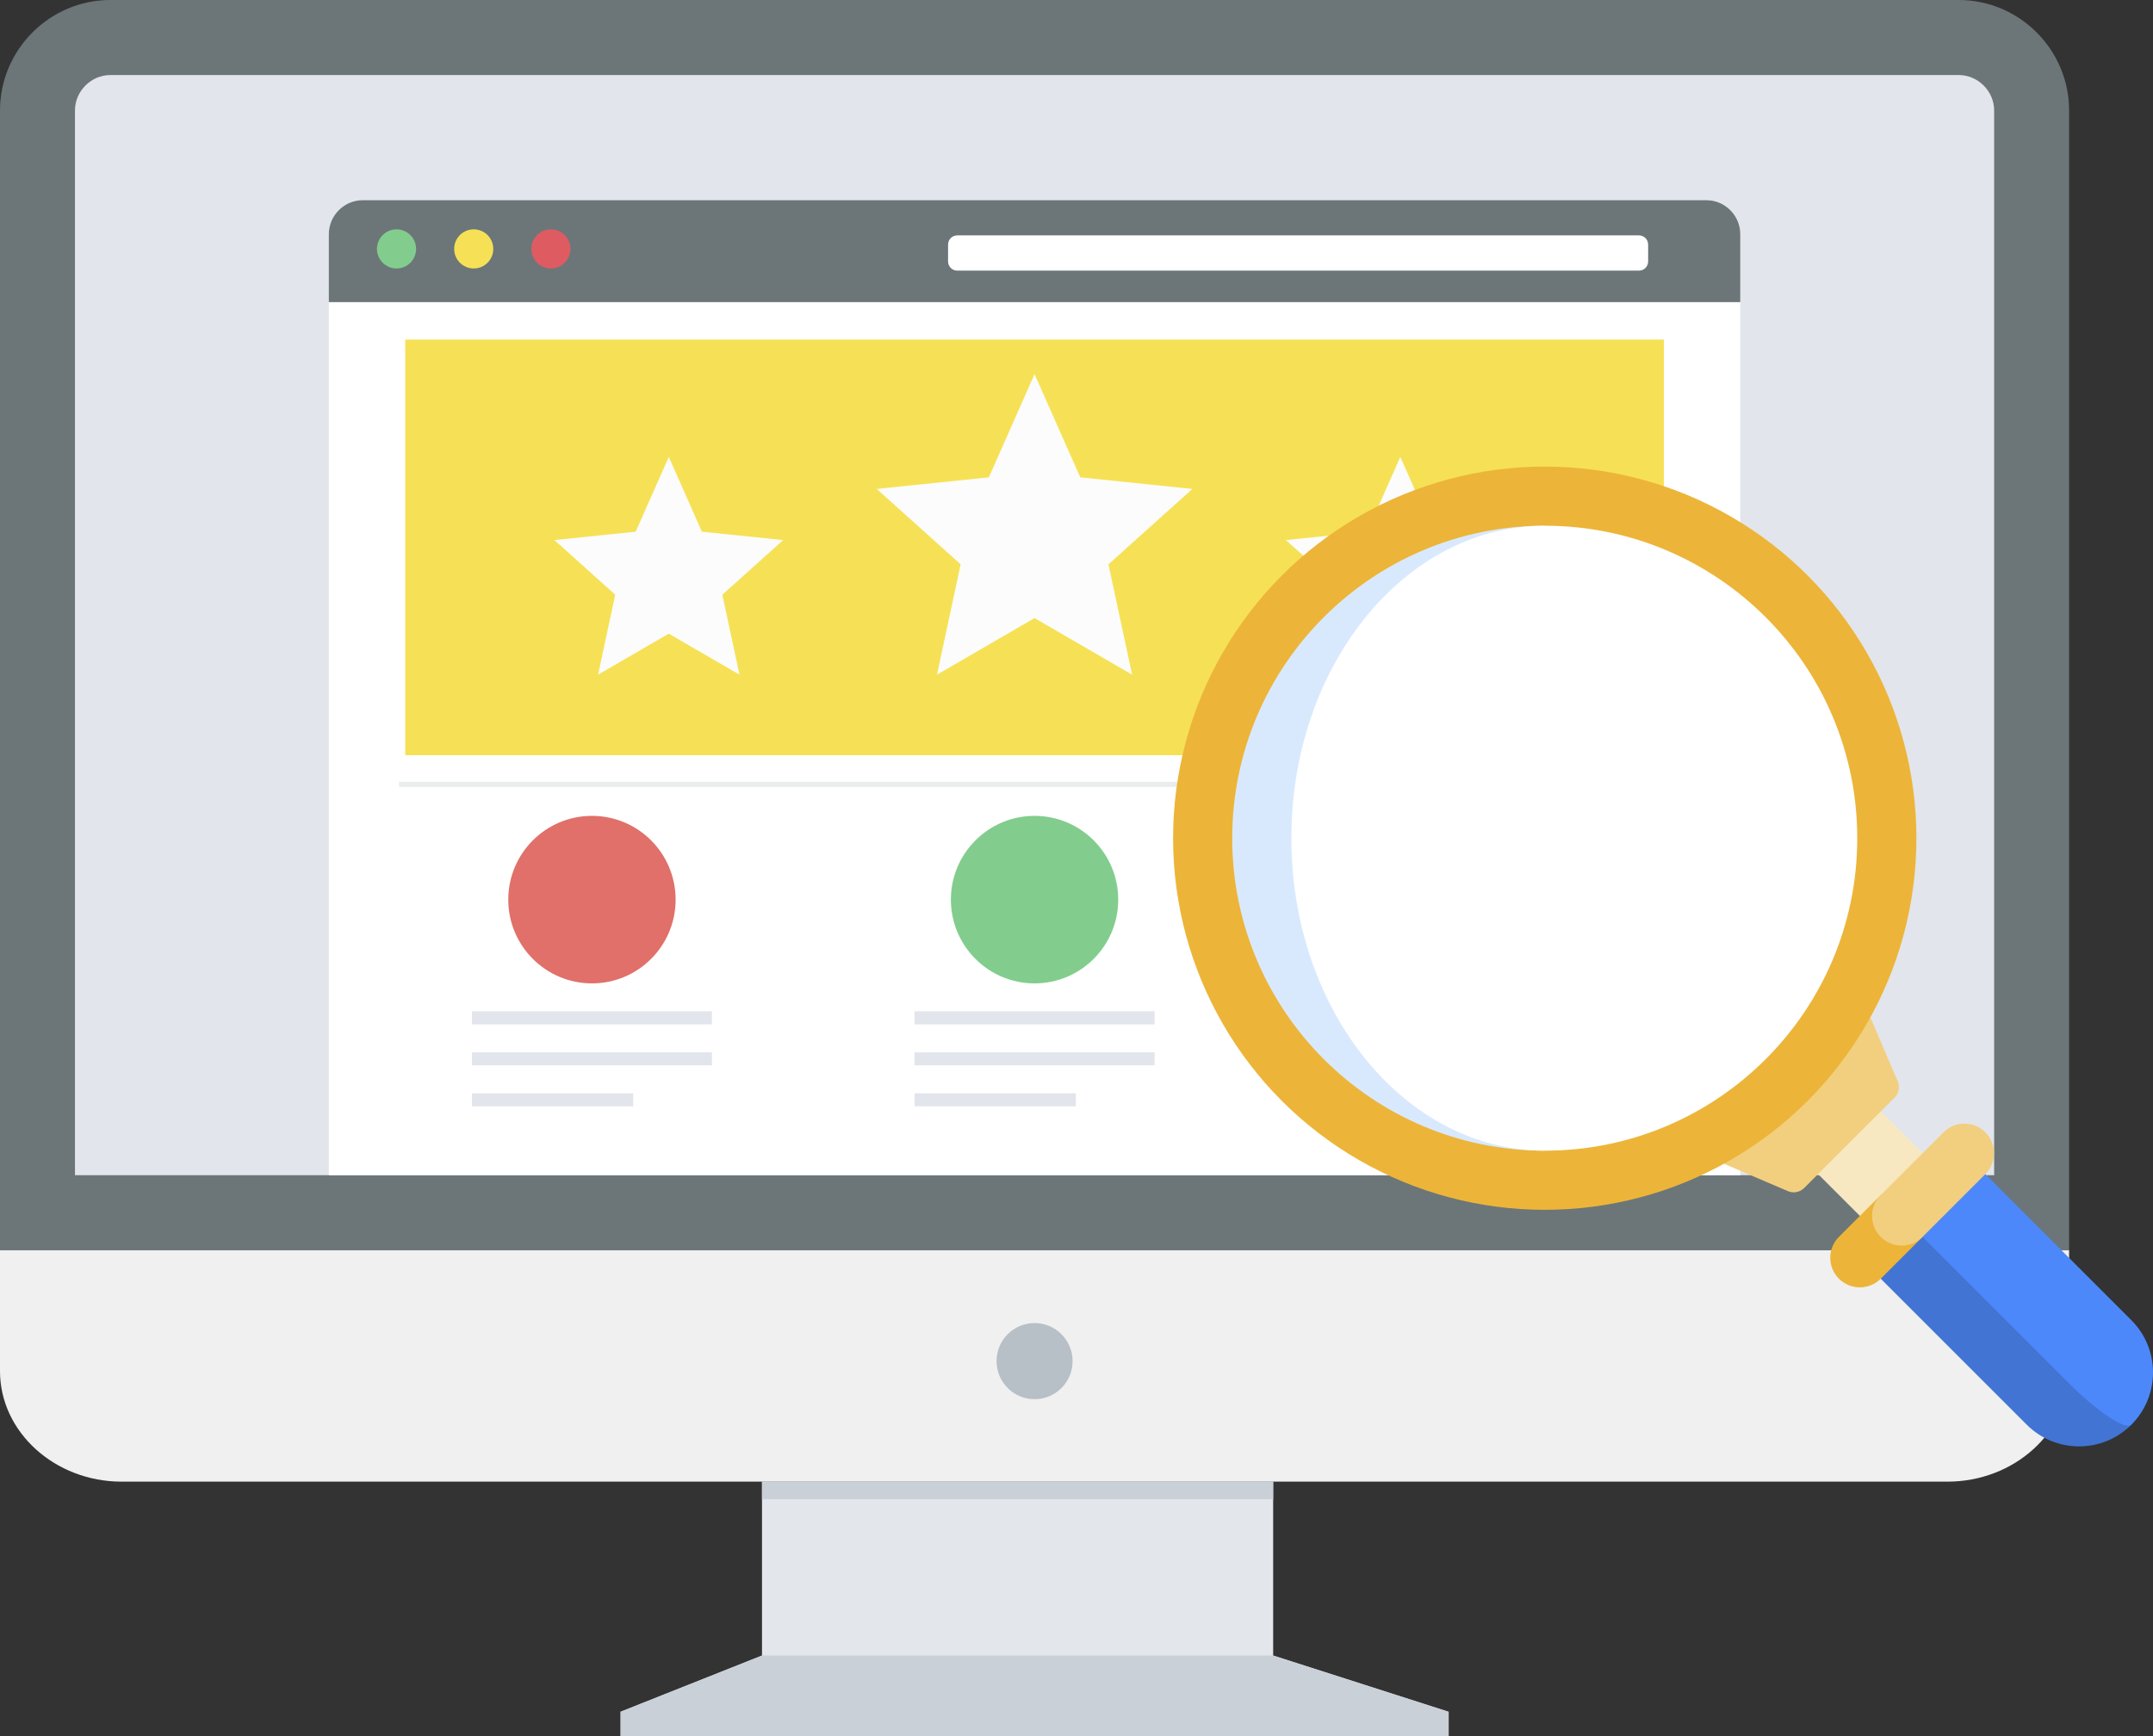 <?xml version="1.0" encoding="utf-8"?>
<!-- Generator: Adobe Illustrator 27.9.0, SVG Export Plug-In . SVG Version: 6.00 Build 0)  -->
<svg version="1.1" id="レイヤー_1" xmlns="http://www.w3.org/2000/svg" xmlns:xlink="http://www.w3.org/1999/xlink" x="0px"
	 y="0px" viewBox="0 0 150.094 121.042" style="enable-background:new 0 0 150.094 121.042;" xml:space="preserve">
<rect x="0" y="0" width="150.094" height="121.042" fill="#333333" stroke="none"/>
<style type="text/css">
	.st0{fill-rule:evenodd;clip-rule:evenodd;fill:#6C7678;}
	.st1{fill-rule:evenodd;clip-rule:evenodd;fill:#E2E5EB;}
	.st2{fill-rule:evenodd;clip-rule:evenodd;fill:#F0F0F0;}
	.st3{fill-rule:evenodd;clip-rule:evenodd;fill:#B7BFC7;}
	.st4{fill-rule:evenodd;clip-rule:evenodd;fill:#E3E6EB;}
	.st5{fill-rule:evenodd;clip-rule:evenodd;fill:#CAD0D7;}
	.st6{fill-rule:evenodd;clip-rule:evenodd;fill:#FFFFFF;}
	.st7{fill-rule:evenodd;clip-rule:evenodd;fill:#82CD8D;}
	.st8{fill-rule:evenodd;clip-rule:evenodd;fill:#F6E156;}
	.st9{fill-rule:evenodd;clip-rule:evenodd;fill:#DE5B62;}
	.st10{fill-rule:evenodd;clip-rule:evenodd;fill:#E07069;}
	.st11{fill-rule:evenodd;clip-rule:evenodd;fill:#EAEDEE;}
	.st12{fill-rule:evenodd;clip-rule:evenodd;fill:#FCFCFC;}
	.st13{fill:#4274D4;}
	.st14{fill:#4D88FA;}
	.st15{fill:#F8E8C1;}
	.st16{fill:#F2CF7E;}
	.st17{fill:#ECB539;}
	.st18{fill:#D9E9FD;}
	.st19{fill:#FFFFFF;}
</style>
<g>
	<g id="Layer_x0020_1">
		<g id="_438730440">
			<g>
				<path class="st0" d="M7.696,0h128.854c4.232,0,7.695,3.467,7.695,7.705v79.464H0V7.705
					C0,3.467,3.463,0,7.696,0z"/>
				<path class="st1" d="M5.226,81.937h133.794V7.705c0-1.349-1.123-2.473-2.472-2.473H7.696
					c-1.349,0-2.47,1.124-2.47,2.473V81.937z"/>
				<path class="st2" d="M144.245,87.169v8.428c0,4.238-3.817,7.705-8.484,7.705H8.484
					C3.817,103.302,0,99.835,0,95.597v-8.428H144.245z"/>
				<ellipse class="st3" cx="72.124" cy="94.899" rx="2.65" ry="2.653"/>
				<g>
					<path class="st4" d="M88.758,115.426l12.24,3.924H43.248l9.874-3.924v-12.124h35.635
						V115.426z"/>
					<path class="st5" d="M53.122,115.426h35.635l12.24,3.924v1.692H72.124H43.248v-1.692
						L53.122,115.426z"/>
				</g>
				<path class="st6" d="M36.034,13.957h72.178h10.745c1.301,0,2.365,1.068,2.365,2.372
					v14.1v51.508h-98.399V30.431V16.329c0-1.304,1.065-2.372,2.367-2.372H36.034z"/>
				<path class="st0" d="M25.29,13.957h93.667c1.301,0,2.365,1.068,2.365,2.372v4.738
					h-98.399v-4.738C22.923,15.025,23.988,13.957,25.29,13.957z"/>
				<path class="st6" d="M66.731,16.412h47.532c0.35,0,0.635,0.287,0.635,0.638v1.18
					c0,0.351-0.285,0.638-0.635,0.638H66.731c-0.35,0-0.637-0.287-0.637-0.638
					v-1.18C66.094,16.699,66.38,16.412,66.731,16.412z"/>
				<path class="st7" d="M27.646,15.99c0.751,0,1.361,0.61,1.361,1.364
					s-0.61,1.364-1.361,1.364c-0.755,0-1.367-0.61-1.367-1.364
					S26.891,15.99,27.646,15.99z"/>
				<path class="st8" d="M33.026,15.99c0.753,0,1.363,0.61,1.363,1.364
					s-0.61,1.364-1.363,1.364s-1.363-0.61-1.363-1.364
					S32.273,15.99,33.026,15.99z"/>
				<path class="st9" d="M38.405,15.99c0.753,0,1.363,0.61,1.363,1.364
					s-0.61,1.364-1.363,1.364c-0.753,0-1.363-0.61-1.363-1.364
					S37.652,15.99,38.405,15.99z"/>
				<path class="st8" d="M28.248,23.674h87.749v28.98H28.248V23.674z"/>
				<path class="st10" d="M41.268,56.883c3.221,0,5.832,2.614,5.832,5.841
					c0,3.225-2.611,5.839-5.832,5.839s-5.834-2.614-5.834-5.839
					C35.434,59.498,38.047,56.883,41.268,56.883z"/>
				<path class="st7" d="M72.122,56.883c3.223,0,5.834,2.614,5.834,5.841
					c0,3.225-2.611,5.839-5.834,5.839c-3.219,0-5.832-2.614-5.832-5.839
					C66.289,59.498,68.903,56.883,72.122,56.883z"/>
				<path class="st8" d="M102.977,56.883c3.223,0,5.834,2.614,5.834,5.841
					c0,3.225-2.611,5.839-5.834,5.839c-3.221,0-5.832-2.614-5.832-5.839
					C97.145,59.498,99.756,56.883,102.977,56.883z"/>
				<g>
					<path class="st1" d="M32.898,70.509h16.738v0.911H32.898V70.509z M32.898,76.224h11.245
						v0.909H32.898V76.224z M32.898,73.367h16.738v0.907H32.898V73.367z"/>
					<path class="st1" d="M63.754,70.509h16.738v0.911H63.754V70.509z M63.754,76.224h11.243
						v0.909H63.754V76.224z M63.754,73.367h16.738v0.907H63.754V73.367z"/>
					<path class="st1" d="M94.609,70.509h16.738v0.911H94.609V70.509z M94.609,76.224h11.243
						v0.909h-11.243V76.224z M94.609,73.367h16.738v0.907H94.609V73.367z"/>
				</g>
				<path class="st11" d="M27.813,54.502h88.185v0.364H27.813V54.502z"/>
				<g>
					<path class="st12" d="M46.624,31.857l2.307,5.213l5.666,0.585l-4.239,3.808l1.194,5.575
						l-4.93-2.858l-4.926,2.858l1.194-5.575l-4.239-3.808l5.666-0.585
						L46.624,31.857z M97.621,31.857l2.307,5.213l5.666,0.585l-4.239,3.808
						l1.194,5.575l-4.928-2.858l-4.928,2.858l1.194-5.575l-4.239-3.808l5.666-0.585
						L97.621,31.857z"/>
					<path class="st12" d="M72.122,26.086l3.186,7.195l7.818,0.808l-5.852,5.256
						l1.649,7.694l-6.802-3.946l-6.798,3.946l1.647-7.694l-5.852-5.256l7.82-0.808
						L72.122,26.086z"/>
				</g>
			</g>
			<path class="st5" d="M53.122,103.302h35.637v1.219H53.122V103.302z"/>
		</g>
	</g>
	<g>
		<path class="st13" d="M129.656,87.695l11.639,11.639c2.013,2.013,5.277,2.013,7.289,0
			l-13.097-17.47L129.656,87.695z"/>
		<path class="st14" d="M136.945,80.405l11.639,11.639c2.013,2.013,2.013,5.277,0,7.289
			c-0.402,0.402-2.361-0.903-4.374-2.916l-11.639-11.639L136.945,80.405z"/>
		<path class="st15" d="M131.121,86.233l-7.288-7.288l4.373-4.373l7.288,7.288
			L131.121,86.233z"/>
		<path class="st16" d="M120.187,81.142l4.454,1.905c0.387,0.166,0.837,0.079,1.134-0.219
			l6.303-6.303c0.298-0.298,0.384-0.747,0.219-1.134l-1.905-4.454L120.187,81.142z
			"/>
		<path class="st17" d="M128.198,89.153c0.805,0.805,2.111,0.805,2.916,0l2.916-2.916
			l-2.916-2.916l-2.916,2.916C127.393,87.042,127.393,88.348,128.198,89.153z"/>
		<path class="st16" d="M134.029,86.237l4.374-4.374c0.805-0.805,0.805-2.111,0-2.916
			c-0.805-0.805-2.111-0.805-2.916,0l-4.374,4.374c-0.805,0.805-0.805,2.111,0,2.916
			S133.224,87.042,134.029,86.237z"/>
		<circle class="st17" cx="107.69" cy="58.44" r="25.91"/>
		<path class="st18" d="M85.904,58.44c0,12.032,9.754,21.786,21.786,21.786V36.654
			C95.658,36.654,85.904,46.408,85.904,58.44z"/>
		<path class="st19" d="M107.69,80.226c12.032,0,21.786-9.754,21.786-21.786
			s-9.754-21.786-21.786-21.786c-9.755,0-17.663,9.754-17.663,21.786
			S97.935,80.226,107.69,80.226z"/>
	</g>
</g>
</svg>
